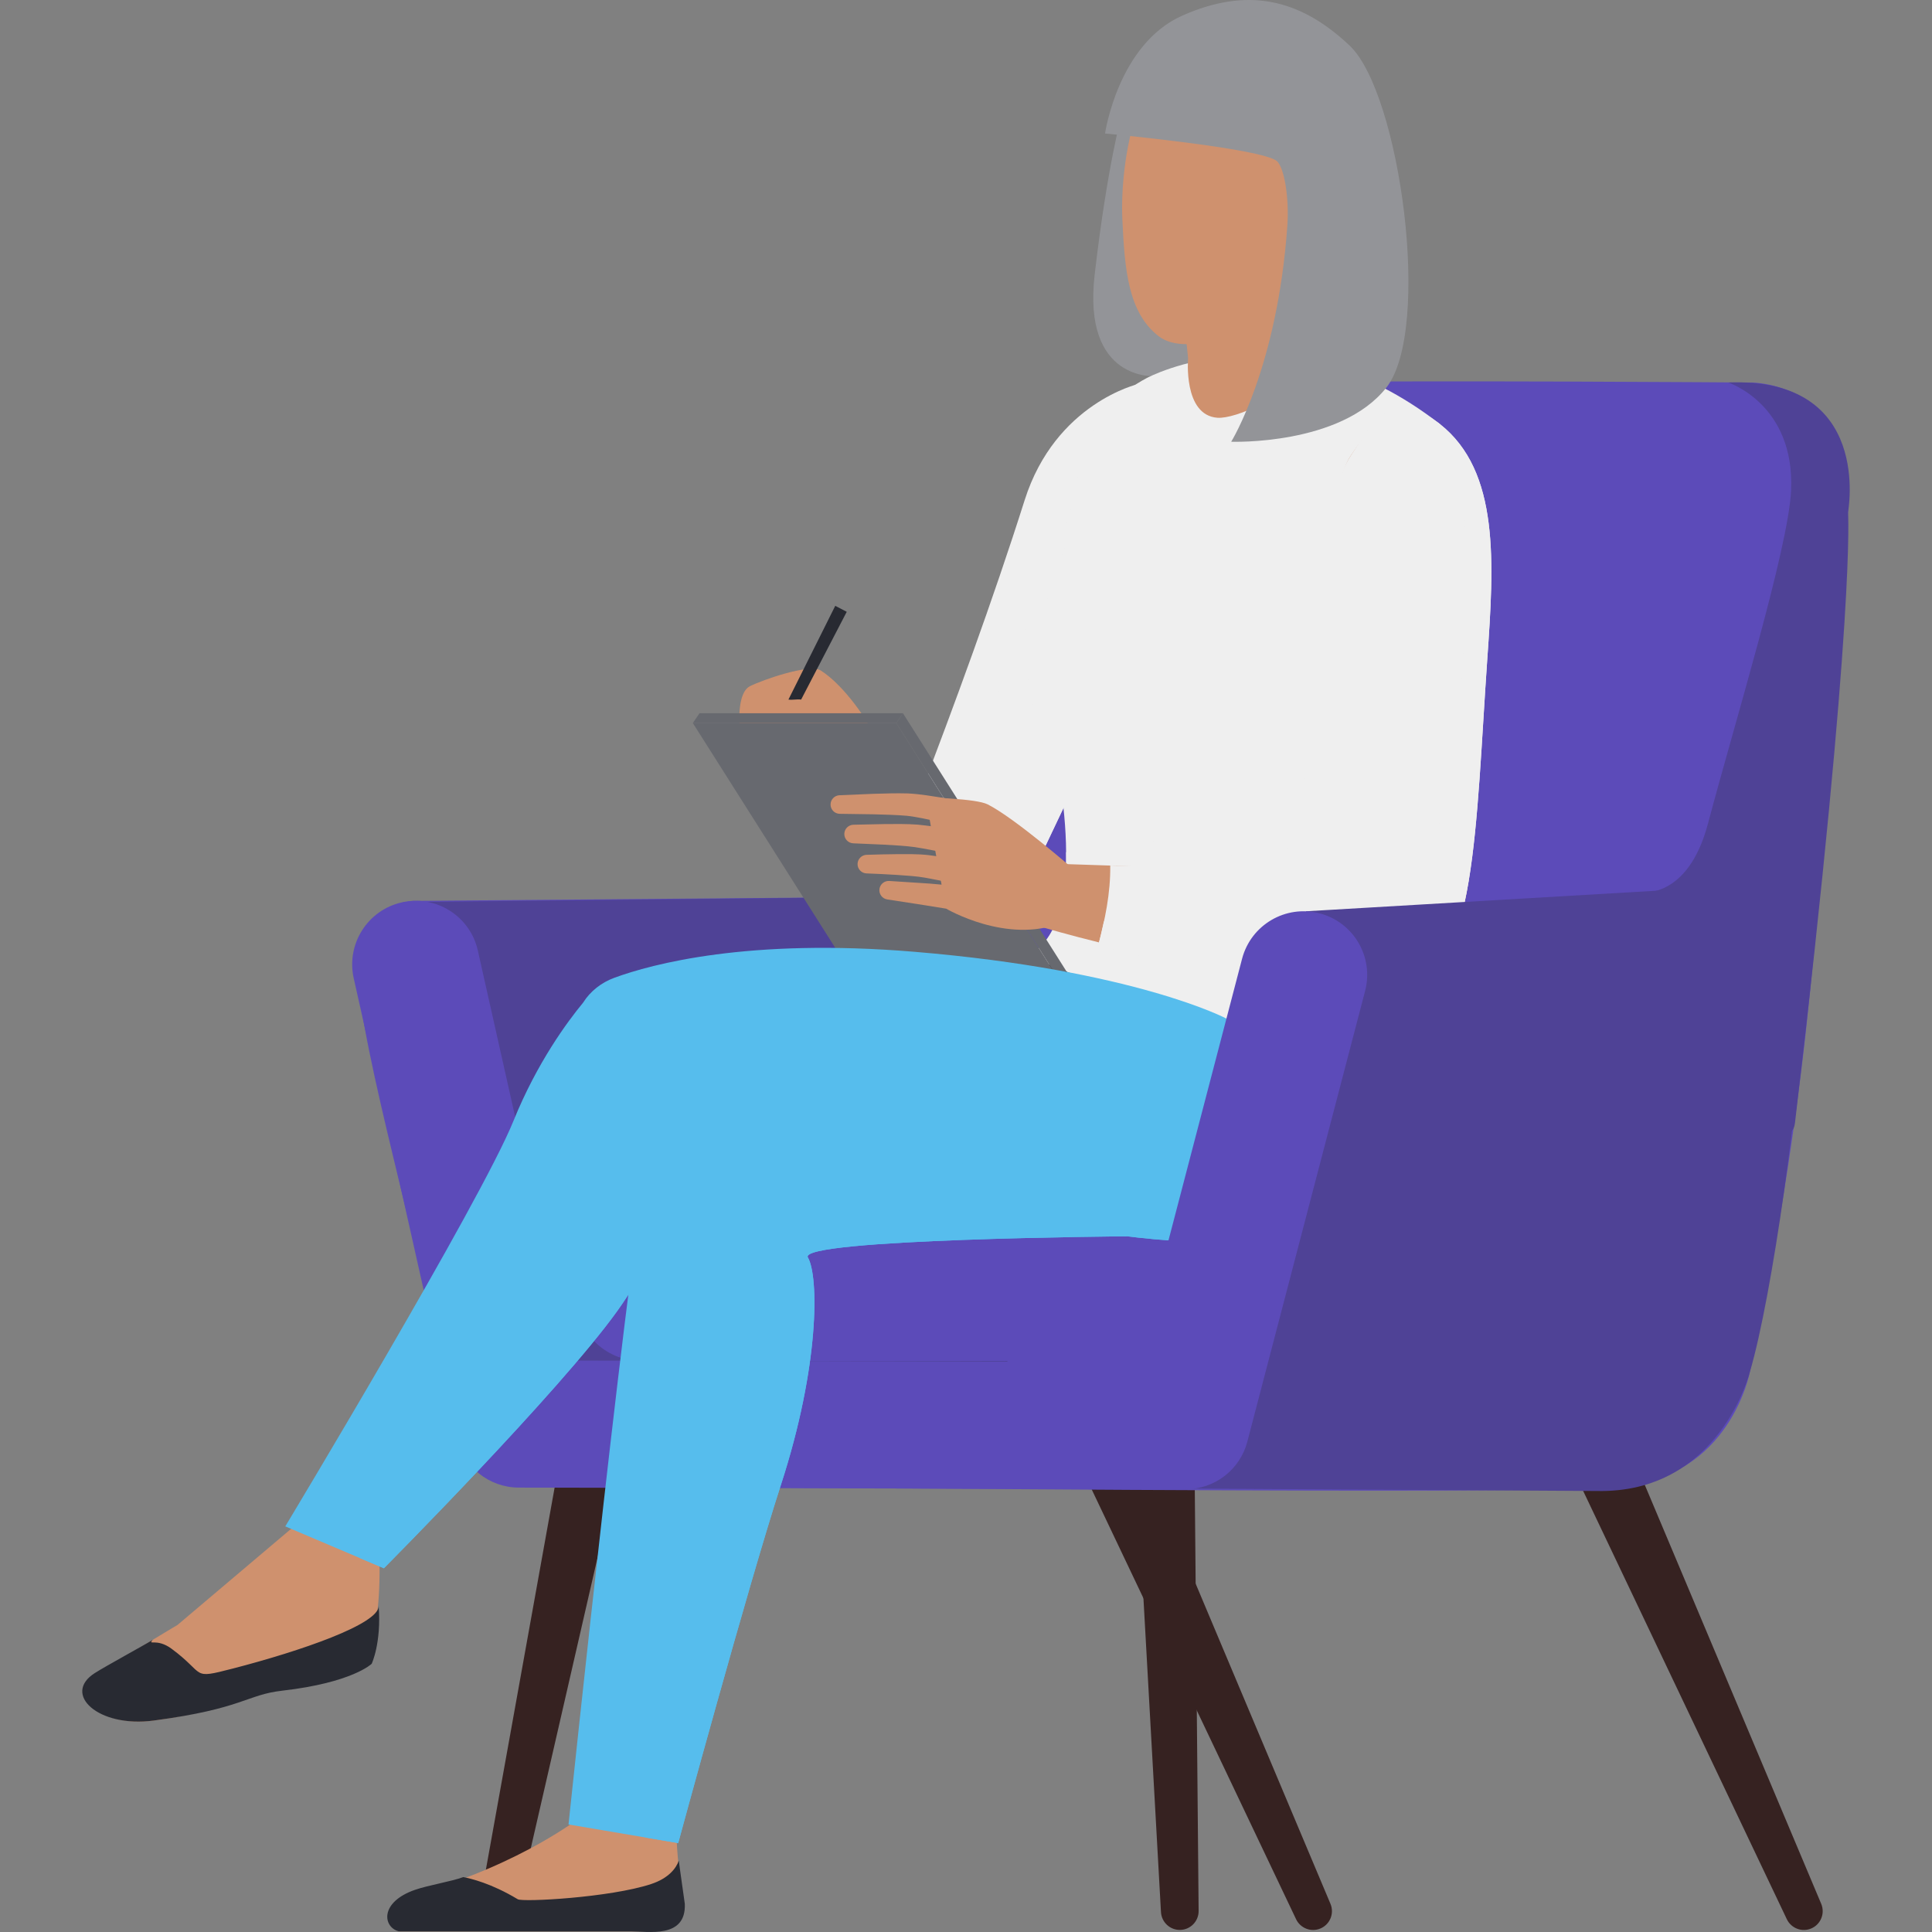<?xml version="1.0" encoding="UTF-8"?><svg id="a" xmlns="http://www.w3.org/2000/svg" viewBox="0 0 360 360"><rect x="0" y="0" width="360" height="360" fill="#808080" stroke="none"/><path d="M152.926,124.93c-2.062-1.302-10.729,1.707-13.168,2.926-2.439,1.219-1.951,7.072-1.951,7.072,0,0,24.385,1.707,24.385,.975s-4.633-8.047-9.266-10.973Z" style="fill:#cf916e;"/><path d="M143.404,130.356h10.54s-5.469-4.023-10.54,0Z" style="fill:#cf916e;"/><path d="M146.914,130.356c.847,.115,1.518-.111,2.366,0l8.498-16.355-2.141-1.112-8.723,17.467Z" style="fill:#282a32;"/><g><g><path d="M116.343,239.662c-3.341-.601-6.535,1.619-7.137,4.96l-19.584,108.85c-.326,1.831,.838,3.622,2.67,4.043,1.889,.434,3.773-.746,4.207-2.635l24.746-107.794c.02-.088,.043-.197,.058-.287,.601-3.34-1.619-6.536-4.96-7.136Z" style="fill:#362221;"/><path d="M202.765,247.545c-.034-.078-.077-.176-.114-.254-1.457-3.065-5.123-4.368-8.189-2.91-3.065,1.457-4.368,5.124-2.91,8.189l49.955,105.05c.803,1.681,2.797,2.459,4.533,1.728,1.787-.752,2.625-2.811,1.873-4.597l-45.147-107.205Z" style="fill:#362221;"/><path d="M222.31,242.987c-.189-3.389-3.09-5.982-6.478-5.793-3.389,.189-5.982,3.09-5.793,6.478l6.291,112.626c.107,1.858,1.656,3.332,3.537,3.315,1.939-.017,3.496-1.604,3.479-3.542l-1.025-112.797c-.002-.088-.005-.198-.009-.287Z" style="fill:#362221;"/><path d="M294.21,247.545c-.033-.078-.077-.176-.114-.254-1.457-3.065-5.124-4.368-8.189-2.91-3.065,1.457-4.368,5.124-2.911,8.189l49.955,105.05c.803,1.681,2.798,2.459,4.533,1.728,1.787-.752,2.625-2.811,1.873-4.597l-45.147-107.205Z" style="fill:#362221;"/></g><path d="M326.426,71.281s-61.811-.488-92.541,0c-23.044,.366-26.336,16.826-26.336,16.826,0,0-8.779,25.605-19.02,56.697-6.691,20.311-21.947,22.313-21.947,22.313,0,0-87.323,.735-89.609,.75,0,0-11.934,.714-10.125,16.407,2.025,17.566,13.104,55.071,15.748,72.826,2.56,17.192,18.289,19.753,18.289,19.753,189.327,1.534,189.282,.84,201.035,0,20.483-1.463,24.141-21.215,24.141-21.215,0,0,5.486-23.41,9.51-55.599,4.505-36.04,8.779-104.614,8.779-104.614,2.195-24.142-17.923-24.142-17.923-24.142Z" style="fill:#5c4bb9;"/><path d="M166.582,167.117l-91.447,.975,23.41,89.251h89.74l-4.877-31.701s-16.582-57.55-16.826-58.525Z" style="fill:#4f4296;"/><path d="M250.009,229.446H119.394c-6.666,0-12.071,5.404-12.071,12.071h0c0,6.666,5.405,12.071,12.071,12.071H250.009c6.666,0,12.07-5.405,12.07-12.071h0c0-6.667-5.404-12.071-12.07-12.071Z" style="fill:#5c4bb9;"/><path d="M322.037,71.281s12.437,4.023,11.705,20.118c-.488,10.736-10.549,43.433-15.484,62.061-3.78,14.266-12.559,12.802-12.559,12.802,0,0,27.363,54.849,28.775,42.919,11.339-95.835,9.876-113.759,9.876-113.759,0,0,4.755-25.239-22.312-24.142Z" style="fill:#4f4296;"/><path d="M106.18,253.517l-17.144-76.409c-1.433-6.386-7.775-10.397-14.156-8.967-6.384,1.432-10.399,7.77-8.967,14.156l19.216,85.641c1.212,5.399,6,9.241,11.533,9.254l114.156,.269c-.368-7.889-.319-15.697,.035-23.697l-104.673-.246Z" style="fill:#5c4bb9;"/></g><g><path d="M190.921,93.217c-11.755,37.131-29.982,81.387-29.982,81.387l21.219,9.684,34.317-72.329s-4.214-26.429-4.382-40.401c0,0-15.437,3.545-21.171,21.659Z" style="fill:#efefef;"/><path d="M198.701,97.46c-3.821,10.852-13.089,33.503-18.976,43.604-3.694,6.337-4.518,10.34-10.834,13.575-4.67,11.994-7.952,19.965-7.952,19.965l21.218,9.684,34.317-72.329s-2.975-18.666-4.025-32.917c-9.61,6.69-9.874,7.415-13.748,18.418Z" style="fill:#efefef;"/><g><path d="M126.097,339.984l-17.309-1.833s-11.349,9.163-30.897,14.662c-1.907,.537-5.977,5.568-3.599,7.06h45.636c3.253,0,6.591-2.659,6.9-5.896,.319-3.35-.948-7.666-.731-13.992Z" style="fill:#cf916e;"/><path d="M121.325,351.067c-7.693,2.532-23.922,3.387-24.843,2.833-4.959-2.987-8.759-3.855-10.154-4.132-2.112,.796-6.531,1.52-8.987,2.37-6.675,2.313-5.972,6.967-3.049,7.734h43.205c3.253,0,10.389,1.406,10.106-5.131-.008-.188-1.133-7.862-1.116-8.059-.492,1.474-1.947,3.326-5.162,4.383Z" style="fill:#282a32;"/><path d="M54.785,284.416l-21.712,18.372s-6.272,3.688-14.475,8.907c-6.124,3.897-.311,10.285,10.021,8.908,16.702-2.227,18.024-6.559,24.728-6.598,9.158-.052,13.658-4.605,13.658-4.605,0,0,4.431-1.919,3.627-21.456l-15.847-3.529Z" style="fill:#cf916e;"/><path d="M43.329,310.923c-7.898,2.041-4.844,1.094-11.385-3.72-2.746-2.021-4.452-.518-3.501-1.633-1.796,1.112-8.65,4.828-10.785,6.186-6.124,3.897,.63,10.225,10.962,8.848,16.702-2.227,17.279-4.806,23.939-5.567,13.139-1.501,16.697-5.014,16.697-5.014,0,0,1.832-3.865,1.303-10.773,.082,3.357-14.487,8.382-27.23,11.675Z" style="fill:#282a32;"/><path d="M209.045,21.199s-2.727,9.709-5.07,29.976c-2.313,20.005,11.306,18.916,11.306,18.916,0,0,20.743-1.009,34.872,9.671,7.836,5.924,7.563-51.935,7.563-51.935l-48.67-6.628Z" style="fill:#939498;"/><path d="M223.227,169.316s-73.151,21.781-102.392,28.931c-29.241,7.151-25.103,35.192-25.103,35.192,0,0,36.347-1.495,42.373-4.365,6.025-2.869,97.529,1.51,97.529,1.51,24.651-3.521,17.065-49.311,17.065-49.311l-29.471-11.957Z" style="fill:#282a32;"/><path d="M213.674,70.448c-10.554,5.537-12.69,15.603-13.968,24.174-.824,5.529-1.914,11.417-5.747,20.002-6.594,14.77,2.06,23.036,2.06,23.036,0,0,8.193,33.832-4.304,40.259,1.083,.859,13.289,5.483,15.044,6.558,.775,.474,1.32,.827,1.693,1.086,.289,.04,.74,.142,1.442,.341,2.866,.811,5.658,1.823,8.556,2.538,2.195,.542,4.409,.983,6.632,1.379-.188-.126,5.493,.546,6.519,.613,6.446,.415,12.907,.403,19.357,.112,1.076-.048,2.149-.152,3.224-.216,4.094-11.875,14.904-61.224,18.2-82.08,3.333-21.088-4.079-29.233-4.079-29.233-28.921-22.494-54.629-8.57-54.629-8.57Z" style="fill:#efefef;"/><path d="M266.882,84.722c-6.061,4.227-16.983,14.981-21.04,27.82-1.9,6.013-.529,37.404-6.041,39.342-7.921,2.784-38.609,6.791-41.152,6.904,.304,8.854-.999,16.079-6.933,19.131,1.083,.859,13.29,5.483,15.044,6.558,.775,.474,1.32,.827,1.693,1.086,.289,.04,.74,.142,1.442,.341,2.866,.811,5.658,1.823,8.556,2.538,2.195,.542,4.409,.983,6.632,1.379-.188-.126,5.493,.546,6.519,.612,6.446,.415,12.907,.404,19.357,.112,1.076-.048,2.149-.152,3.224-.216,4.093-11.875,14.904-61.224,18.2-82.08,2.352-14.88-.641-23.294-2.61-26.971-.566,1.282-1.5,2.473-2.89,3.442Z" style="fill:#efefef;"/><g style="isolation:isolate;"><polygon points="129.099 134.733 159.55 182.798 197.458 182.798 167.007 134.733 129.099 134.733" style="fill:#67696f;"/><polygon points="167.007 134.733 197.458 182.798 198.701 180.969 168.25 132.904 167.007 134.733" style="fill:#67696f;"/><polygon points="129.099 134.733 167.007 134.733 168.25 132.904 130.342 132.904 129.099 134.733" style="fill:#67696f;"/></g><path d="M228.52,189.795s-17.004-9.016-58.152-12.445c-30.909-2.576-48.873,2.273-55.899,4.846-2.38,.872-4.453,2.477-5.808,4.619l-.019,.03c-2.862,3.462-8.557,11.124-12.952,21.988-6.11,15.105-42.534,75.583-42.534,75.583l18.373,7.807s32.592-32.763,43.479-47.927c4.909-6.839,12.316-20.03,13.221-32.831,15.403,3.549,60.073,17.629,89.563,19.663,35.939,2.477,32.188-16.826,32.188-16.826l-21.459-24.508Z" style="fill:#56bded;"/><path d="M235.624,197.908c-4.094,8.688-12.844,12.362-25.622,11.344-19.744-1.574-38.437-5.144-56.713-12.965-5.001-.578-27.377-9.832-36.71,3.163-4.733,12.641-11.41,24.601-16.575,37.086-5.216,12.609-12.272,25.029-19.675,36.487-3.966,6.139-8.388,11.972-13.289,17.294l4.489,1.907s32.592-32.763,43.479-47.927c4.909-6.838,12.315-20.03,13.22-32.831,15.403,3.549,60.073,17.629,89.563,19.663,35.939,2.477,32.188-16.826,32.188-16.826l-14.355-16.395Z" style="fill:#56bded;"/><path d="M146.111,202.185c-5.09-2.024-10.836-1.601-15.541,1.202-3.848,2.293-7.826,5.606-9.263,9.982-3.091,9.418-15.373,126.592-15.373,126.592l20.439,3.468s12.984-47.813,19.157-66.806c7.238-22.269,7.033-38.839,5.011-42.311-2.023-3.472,59.487-3.943,59.487-3.943l-63.917-28.184Z" style="fill:#56bded;"/><path d="M201.173,226.464c-17.96-1.083-30.902,.753-48.52-2.822-.478,.068-9.489-3.239-10.403,8.102-.171,2.768-.095,5.391-.261,7.079-3.751,38.321-21.14,101.817-21.77,103.561l6.154,1.044s12.985-47.813,19.157-66.807c7.238-22.269,7.033-38.839,5.011-42.31-2.023-3.472,59.487-3.943,59.487-3.943l-8.856-3.905Z" style="fill:#56bded;"/></g><path d="M268.963,80.74c-9.078-7.796-13.553-1.357-17.379,4.335-3.929,5.845-6.05,33.591-2.774,57.196,.934,6.729,.946,13.187,.779,19.025-16.988,1.216-56.976-.519-56.976-.519l-1.805,10.97s39.163,12.541,71.498,11.051c12.683-.584,13.275-29.203,12.812-60.151-.279-18.625,1.88-35.009-6.154-41.907Z" style="fill:#cf916e;"/><path d="M268.303,79.017c-9.404-7.401-12.892,.366-16.719,6.058-3.929,5.845-8.059,29.573-4.783,53.179,.933,6.729,.946,13.187,.779,19.025-10.43,.746-27.511,4.398-40.703,4.005,.066,5.149-.98,10.106-2.279,15.049,13.214,3.077,36.328,7.451,57.708,6.466,12.683-.584,12.671-29.064,14.825-59.94,1.256-18.002,2.373-35.027-8.827-43.84Z" style="fill:#efefef;"/><path d="M268.303,79.017c-.254-.2-.487-.346-.732-.524,3.443,7.044,5.3,15.749,5.673,22.315,.782,13.784-1.282,28.921-2.846,42.64-1.574,13.808-7.746,25.582-21.66,30.295-13.711,4.644-29.303,1.648-43.041-2.061-.331,1.554-.693,3.104-1.099,4.65,13.214,3.077,36.328,7.451,57.708,6.466,12.683-.584,12.671-29.065,14.825-59.94,1.256-18.002,2.372-35.027-8.827-43.84Z" style="fill:#efefef;"/><g><path d="M219.975,53.513l1.411,13.216s-.97,10.629,5.454,11.114c3.391,.256,13.118-3.936,17.292-10.228l-6.203-18.308-17.953,4.206Z" style="fill:#cf916e;"/><path d="M226.174,6.831c-14.791,1.164-17.476,24.313-17.045,33.897,.43,9.585,1.101,17.496,6.734,21.893,5.633,4.398,19.071-1.842,23.784-5.575,9.656-7.648,14.101-22.672,14.311-30.151,.21-7.48-12.994-21.229-27.784-20.064Z" style="fill:#cf916e;"/><path d="M220.31,2.908c-11.993,5.315-14.401,21.965-14.401,21.965,0,0,29.5,2.763,32.057,5.183,1.359,1.287,2.271,6.843,1.913,11.982-1.846,26.43-10.465,40.275-10.465,40.275,0,0,20.358,.736,28.907-10.084,8.549-10.82,2.575-54.819-6.82-63.713-9.394-8.895-19.197-10.923-31.191-5.608Z" style="fill:#939498;"/></g></g><path d="M314.112,165.654l-70.753,4.147-27.278,107.538,81.449,.487c22.922,.488,28.531-22.19,28.531-22.19,4.145-13.9,9.51-52.429,9.998-69.986,.488-17.558-21.947-19.996-21.947-19.996Z" style="fill:#4f4296;"/><path d="M245.9,170.189c-6.334-1.655-12.805,2.137-14.459,8.468l-19.627,75.108-.961-.002c-.353,8-.402,15.808-.035,23.697l10.112,.024h.028c5.388,0,10.101-3.637,11.464-8.853l21.946-83.982c1.654-6.332-2.137-12.806-8.468-14.46Z" style="fill:#5c4bb9;"/><path d="M182.018,149.726l-6.272-1.057c-2.133-.312-4.116-.699-6.524-.823-2.232-.062-4.321,.008-6.452,.07l-6.347,.265c-.91,.04-1.647,.784-1.66,1.706-.014,.957,.751,1.743,1.707,1.757h.035s6.282,.09,6.282,.09c2.079,.054,4.203,.108,6.175,.275,1.794,.182,3.942,.684,5.952,1.1l6.122,1.378,.05,.011c.04,.009,.081,.017,.122,.024,1.324,.223,2.578-.67,2.801-1.994,.223-1.324-.669-2.578-1.993-2.801Z" style="fill:#cf916e;"/><path d="M182.755,155.298l-5.831-.875c-1.96-.277-3.871-.557-5.934-.764-2.157-.158-4.066-.114-6.061-.107l-5.906,.125c-.904,.022-1.654,.74-1.694,1.656-.042,.956,.699,1.764,1.655,1.806l.039,.002,5.824,.254c1.913,.112,3.919,.214,5.653,.458,1.817,.282,3.76,.671,5.656,1.045l5.718,1.178,.038,.008c.04,.008,.081,.015,.122,.021,1.328,.199,2.566-.715,2.765-2.043,.2-1.328-.715-2.566-2.043-2.765Z" style="fill:#cf916e;"/><path d="M184.23,161.081c-3.734-.633-7.389-1.266-11.239-1.747-2.074-.228-3.946-.174-5.851-.175-1.897,.017-3.775,.063-5.669,.125-.898,.032-1.639,.752-1.675,1.665-.037,.956,.708,1.762,1.665,1.798h.01c1.852,.072,3.72,.161,5.568,.276,1.838,.123,3.72,.239,5.36,.525,3.559,.64,7.253,1.48,10.869,2.297l.028,.006c.04,.008,.08,.017,.121,.023,1.323,.224,2.578-.667,2.803-1.99,.224-1.324-.667-2.579-1.99-2.803Z" style="fill:#cf916e;"/><path d="M184.046,149.887c-2.183-1.108-11.396-1.284-11.396-1.284-.136,.525,1.677,10.306,2.799,16.237-1.458-.158-2.92-.249-4.382-.338l-5.363-.347c-.888-.054-1.694,.58-1.827,1.476-.14,.947,.514,1.828,1.461,1.968,3.668,.548,7.32,1.126,10.964,1.717,.027,.016,11.34,6.683,21.454,2.637l2.248-10.009s-10.856-9.467-15.96-12.058Z" style="fill:#cf916e;"/></svg>